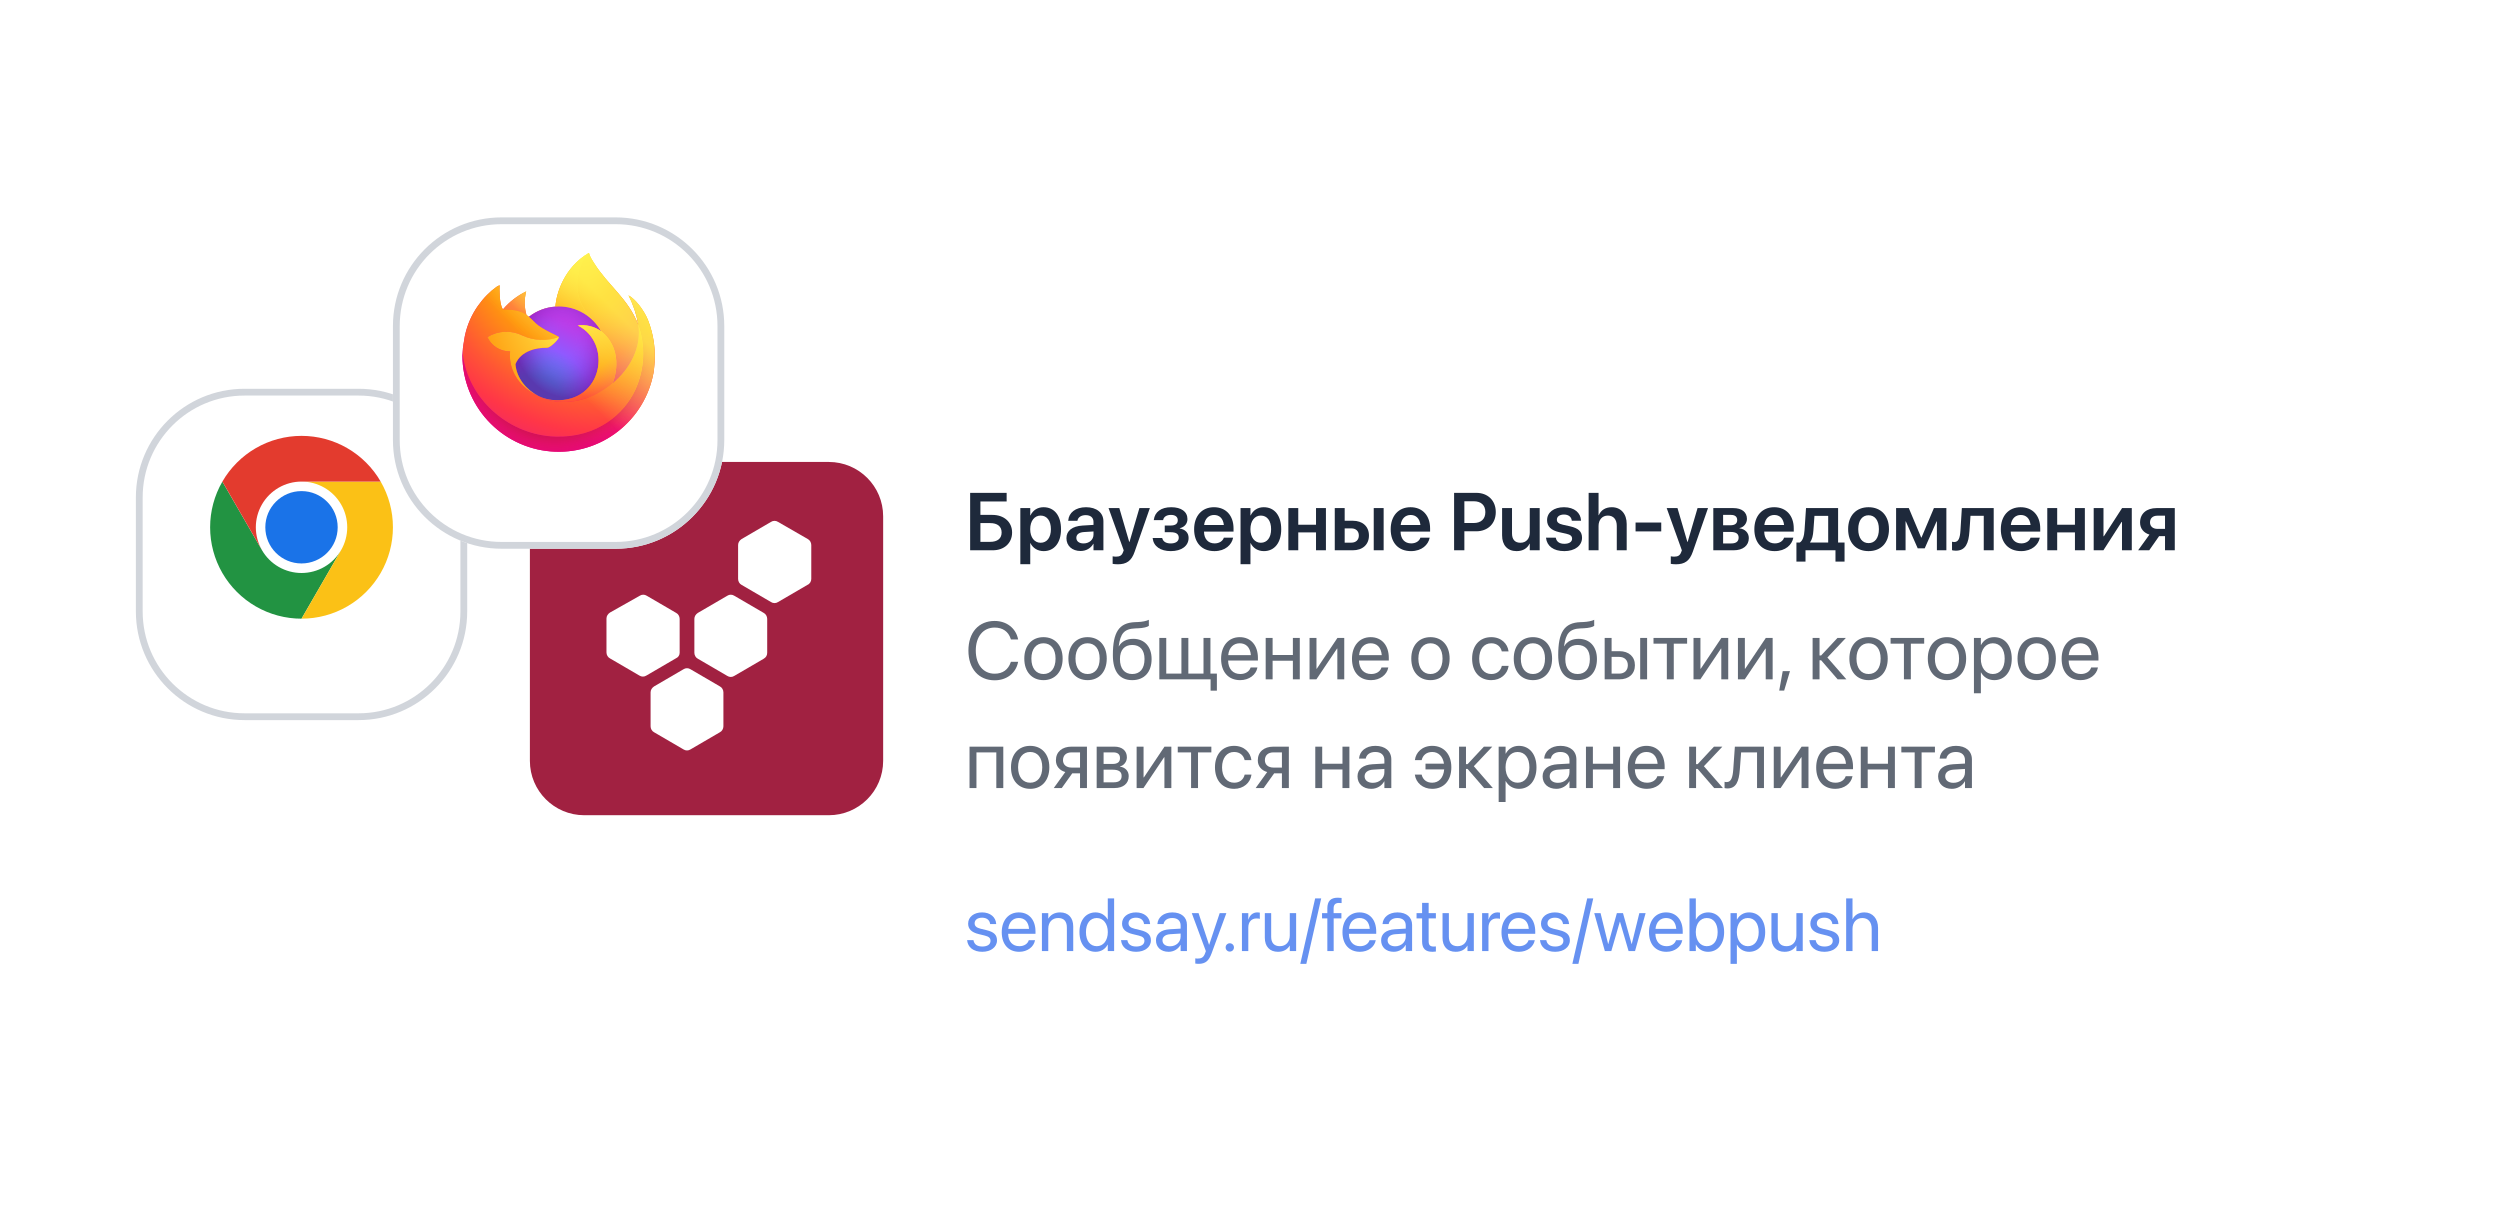 <svg width="368" height="178" viewBox="0 0 368 178" fill="none" xmlns="http://www.w3.org/2000/svg">
<g clip-path="url(#clip0_1534_112556)">
<path d="M0 0H368V158C368 169.046 359.046 178 348 178H20C8.954 178 0 169.046 0 158V0Z" fill="white"/>
<g filter="url(#filter0_d_1534_112556)">
<rect x="60" y="50" width="280" height="112" rx="20" fill="white"/>
</g>
<path d="M78 76C78 71.582 81.582 68 86 68H122C126.418 68 130 71.582 130 76V112C130 116.418 126.418 120 122 120H86C81.582 120 78 116.418 78 112V76Z" fill="#A12141"/>
<path d="M106.486 106.912V101.915C106.486 101.554 106.279 101.193 105.97 101.039L101.641 98.514C101.332 98.308 100.919 98.308 100.61 98.514L96.281 101.039C95.972 101.245 95.766 101.554 95.766 101.915V106.912C95.766 107.273 95.972 107.634 96.281 107.788L100.61 110.313C100.919 110.519 101.332 110.519 101.641 110.313L105.97 107.788C106.279 107.634 106.486 107.273 106.486 106.912Z" fill="white"/>
<path d="M100.045 96.092V91.094C100.045 90.734 99.839 90.373 99.529 90.218L95.2 87.694C94.891 87.487 94.479 87.487 94.17 87.694L89.789 90.167C89.48 90.373 89.273 90.682 89.273 91.043V96.041C89.273 96.401 89.48 96.762 89.789 96.916L94.118 99.441C94.427 99.647 94.84 99.647 95.149 99.441L99.478 96.916C99.839 96.762 100.045 96.453 100.045 96.092Z" fill="white"/>
<path d="M112.931 96.092V91.094C112.931 90.734 112.725 90.373 112.416 90.218L108.086 87.694C107.777 87.487 107.365 87.487 107.056 87.694L102.726 90.218C102.417 90.424 102.211 90.734 102.211 91.094V96.092C102.211 96.453 102.417 96.814 102.726 96.968L107.056 99.493C107.365 99.699 107.777 99.699 108.086 99.493L112.416 96.968C112.776 96.762 112.931 96.453 112.931 96.092Z" fill="white"/>
<path d="M119.42 85.221V80.223C119.42 79.862 119.214 79.502 118.905 79.347L114.524 76.823C114.215 76.616 113.802 76.616 113.493 76.823L109.164 79.347C108.855 79.553 108.648 79.862 108.648 80.223V85.221C108.648 85.582 108.855 85.942 109.164 86.097L113.493 88.622C113.802 88.828 114.215 88.828 114.524 88.622L118.853 86.097C119.214 85.942 119.42 85.582 119.42 85.221Z" fill="white"/>
<path d="M142.805 81.002H146.133C147.814 81.002 148.98 79.947 148.98 78.389V78.377C148.98 76.842 147.791 75.793 146.086 75.793H144.316V73.818H148.178V72.547H142.805V81.002ZM144.316 79.76V77H145.746C146.818 77 147.439 77.486 147.439 78.377V78.389C147.439 79.273 146.818 79.76 145.752 79.76H144.316Z" fill="#1E293B"/>
<path d="M150.193 83.053H151.652V79.953H151.682C152.039 80.68 152.748 81.125 153.633 81.125C155.186 81.125 156.182 79.894 156.182 77.902V77.897C156.182 75.893 155.191 74.662 153.609 74.662C152.725 74.662 152.039 75.119 151.688 75.863H151.652V74.791H150.193V83.053ZM153.176 79.894C152.279 79.894 151.646 79.115 151.646 77.902V77.897C151.646 76.678 152.273 75.893 153.176 75.893C154.107 75.893 154.693 76.654 154.693 77.897V77.902C154.693 79.127 154.113 79.894 153.176 79.894Z" fill="#1E293B"/>
<path d="M159.064 81.107C159.879 81.107 160.57 80.697 160.934 80.047H160.963V81.002H162.422V76.731C162.422 75.482 161.426 74.662 159.867 74.662C158.291 74.662 157.342 75.488 157.248 76.59L157.242 76.66H158.596L158.607 76.607C158.701 76.15 159.129 75.828 159.82 75.828C160.553 75.828 160.963 76.209 160.963 76.836V77.264L159.34 77.363C157.84 77.457 156.979 78.119 156.979 79.221V79.232C156.979 80.34 157.816 81.107 159.064 81.107ZM158.438 79.174V79.168C158.438 78.676 158.83 78.365 159.545 78.318L160.963 78.231V78.699C160.963 79.438 160.336 79.994 159.498 79.994C158.854 79.994 158.438 79.684 158.438 79.174Z" fill="#1E293B"/>
<path d="M164.531 83.064C165.82 83.064 166.553 82.578 167.021 81.213L169.26 74.791H167.719L166.266 79.76H166.219L164.766 74.791H163.178L165.41 81.008L165.316 81.26C165.129 81.781 164.824 81.939 164.262 81.939C164.057 81.939 163.887 81.91 163.781 81.887V83C163.951 83.029 164.244 83.064 164.531 83.064Z" fill="#1E293B"/>
<path d="M172.342 81.125C173.924 81.125 174.961 80.357 174.961 79.191V79.18C174.961 78.447 174.51 77.955 173.672 77.791V77.744C174.363 77.592 174.791 77.076 174.791 76.414V76.402C174.791 75.324 173.889 74.662 172.4 74.662C170.924 74.662 169.992 75.342 169.84 76.525L169.834 76.566H171.211L171.217 76.525C171.311 76.062 171.732 75.793 172.371 75.793C172.998 75.793 173.367 76.08 173.367 76.572V76.584C173.367 77.094 173.016 77.357 172.312 77.357H171.451V78.342H172.324C173.121 78.342 173.514 78.606 173.514 79.15V79.162C173.514 79.678 173.062 79.994 172.336 79.994C171.662 79.994 171.229 79.742 171.094 79.256L171.076 79.197H169.67L169.676 79.244C169.805 80.416 170.812 81.125 172.342 81.125Z" fill="#1E293B"/>
<path d="M178.764 81.125C180.387 81.125 181.301 80.164 181.5 79.209L181.512 79.144H180.146L180.135 79.186C179.994 79.602 179.525 79.988 178.793 79.988C177.844 79.988 177.246 79.344 177.229 78.254H181.576V77.785C181.576 75.91 180.475 74.662 178.693 74.662C176.918 74.662 175.775 75.951 175.775 77.908V77.914C175.775 79.889 176.9 81.125 178.764 81.125ZM178.711 75.805C179.484 75.805 180.047 76.297 180.152 77.281H177.246C177.357 76.326 177.943 75.805 178.711 75.805Z" fill="#1E293B"/>
<path d="M182.607 83.053H184.066V79.953H184.096C184.453 80.68 185.162 81.125 186.047 81.125C187.6 81.125 188.596 79.894 188.596 77.902V77.897C188.596 75.893 187.605 74.662 186.023 74.662C185.139 74.662 184.453 75.119 184.102 75.863H184.066V74.791H182.607V83.053ZM185.59 79.894C184.693 79.894 184.061 79.115 184.061 77.902V77.897C184.061 76.678 184.688 75.893 185.59 75.893C186.521 75.893 187.107 76.654 187.107 77.897V77.902C187.107 79.127 186.527 79.894 185.59 79.894Z" fill="#1E293B"/>
<path d="M193.717 81.002H195.176V74.791H193.717V77.24H191.104V74.791H189.645V81.002H191.104V78.371H193.717V81.002Z" fill="#1E293B"/>
<path d="M196.477 81.002H199.131C200.578 81.002 201.51 80.158 201.51 78.834V78.822C201.51 77.498 200.578 76.654 199.131 76.654H197.936V74.791H196.477V81.002ZM202.213 81.002H203.672V74.791H202.213V81.002ZM198.926 77.779C199.594 77.779 200.021 78.189 200.021 78.822V78.834C200.021 79.461 199.6 79.877 198.926 79.877H197.936V77.779H198.926Z" fill="#1E293B"/>
<path d="M207.697 81.125C209.32 81.125 210.234 80.164 210.434 79.209L210.445 79.144H209.08L209.068 79.186C208.928 79.602 208.459 79.988 207.727 79.988C206.777 79.988 206.18 79.344 206.162 78.254H210.51V77.785C210.51 75.91 209.408 74.662 207.627 74.662C205.852 74.662 204.709 75.951 204.709 77.908V77.914C204.709 79.889 205.834 81.125 207.697 81.125ZM207.645 75.805C208.418 75.805 208.98 76.297 209.086 77.281H206.18C206.291 76.326 206.877 75.805 207.645 75.805Z" fill="#1E293B"/>
<path d="M214.043 81.002H215.555V78.207H217.301C219.012 78.207 220.178 77.07 220.178 75.383V75.371C220.178 73.678 219.012 72.547 217.301 72.547H214.043V81.002ZM216.926 73.783C218.01 73.783 218.643 74.363 218.643 75.377V75.389C218.643 76.402 218.01 76.988 216.926 76.988H215.555V73.783H216.926Z" fill="#1E293B"/>
<path d="M223.254 81.125C224.191 81.125 224.83 80.691 225.152 80.029H225.182V81.002H226.641V74.791H225.182V78.389C225.182 79.291 224.648 79.894 223.811 79.894C222.979 79.894 222.568 79.397 222.568 78.518V74.791H221.109V78.805C221.109 80.246 221.889 81.125 223.254 81.125Z" fill="#1E293B"/>
<path d="M230.268 81.125C231.791 81.125 232.875 80.34 232.875 79.168V79.162C232.875 78.26 232.377 77.756 231.094 77.469L230.057 77.24C229.412 77.094 229.172 76.859 229.172 76.502V76.496C229.172 76.039 229.576 75.74 230.221 75.74C230.9 75.74 231.299 76.103 231.363 76.602L231.369 76.648H232.729L232.723 76.584C232.67 75.512 231.768 74.662 230.221 74.662C228.721 74.662 227.73 75.43 227.73 76.566V76.572C227.73 77.492 228.328 78.072 229.518 78.336L230.549 78.564C231.193 78.711 231.41 78.922 231.41 79.297V79.303C231.41 79.76 230.982 80.047 230.273 80.047C229.535 80.047 229.131 79.731 229.02 79.197L229.008 79.144H227.572L227.578 79.197C227.707 80.352 228.639 81.125 230.268 81.125Z" fill="#1E293B"/>
<path d="M233.848 81.002H235.307V77.422C235.307 76.519 235.846 75.893 236.672 75.893C237.51 75.893 237.99 76.467 237.99 77.422V81.002H239.449V77.135C239.449 75.635 238.594 74.662 237.258 74.662C236.326 74.662 235.664 75.09 235.342 75.834H235.307V72.547H233.848V81.002Z" fill="#1E293B"/>
<path d="M240.756 78.219H244.535V76.918H240.756V78.219Z" fill="#1E293B"/>
<path d="M246.691 83.064C247.98 83.064 248.713 82.578 249.182 81.213L251.42 74.791H249.879L248.426 79.76H248.379L246.926 74.791H245.338L247.57 81.008L247.477 81.26C247.289 81.781 246.984 81.939 246.422 81.939C246.217 81.939 246.047 81.91 245.941 81.887V83C246.111 83.029 246.404 83.064 246.691 83.064Z" fill="#1E293B"/>
<path d="M252.199 81.002H255.193C256.57 81.002 257.426 80.305 257.426 79.215V79.203C257.426 78.436 256.875 77.873 256.061 77.773V77.727C256.676 77.621 257.15 77.035 257.15 76.385V76.373C257.15 75.389 256.4 74.791 255.146 74.791H252.199V81.002ZM253.641 77.322V75.793H254.801C255.387 75.793 255.715 76.057 255.715 76.549V76.561C255.715 77.07 255.369 77.322 254.689 77.322H253.641ZM253.641 79.994V78.301H254.736C255.521 78.301 255.926 78.564 255.926 79.127V79.139C255.926 79.707 255.545 79.994 254.854 79.994H253.641Z" fill="#1E293B"/>
<path d="M261.229 81.125C262.852 81.125 263.766 80.164 263.965 79.209L263.977 79.144H262.611L262.6 79.186C262.459 79.602 261.99 79.988 261.258 79.988C260.309 79.988 259.711 79.344 259.693 78.254H264.041V77.785C264.041 75.91 262.939 74.662 261.158 74.662C259.383 74.662 258.24 75.951 258.24 77.908V77.914C258.24 79.889 259.365 81.125 261.229 81.125ZM261.176 75.805C261.949 75.805 262.512 76.297 262.617 77.281H259.711C259.822 76.326 260.408 75.805 261.176 75.805Z" fill="#1E293B"/>
<path d="M265.77 82.672V81.002H270.182V82.672H271.518V79.859H270.568V74.791H265.846L265.629 78.031C265.57 78.869 265.383 79.59 264.926 79.859H264.434V82.672H265.77ZM269.109 79.859H266.443V79.83C266.742 79.414 266.883 78.816 266.93 78.107L267.088 75.934H269.109V79.859Z" fill="#1E293B"/>
<path d="M275.051 81.125C276.873 81.125 278.057 79.912 278.057 77.897V77.885C278.057 75.881 276.855 74.662 275.051 74.662C273.24 74.662 272.045 75.893 272.045 77.885V77.897C272.045 79.906 273.223 81.125 275.051 81.125ZM275.057 79.947C274.131 79.947 273.533 79.203 273.533 77.897V77.885C273.533 76.596 274.137 75.846 275.051 75.846C275.971 75.846 276.574 76.59 276.574 77.885V77.897C276.574 79.197 275.982 79.947 275.057 79.947Z" fill="#1E293B"/>
<path d="M280.5 81.002V76.754H280.541L282.287 80.715H283.318L285.064 76.754H285.111V81.002H286.506V74.791H284.672L282.844 79.127H282.797L280.975 74.791H279.105V81.002H280.5Z" fill="#1E293B"/>
<path d="M289.904 78.178L290.057 75.922H292.008V81.002H293.473V74.791H288.785L288.58 78.072C288.51 79.197 288.299 79.783 287.672 79.783C287.514 79.783 287.396 79.76 287.338 79.742V80.99C287.432 81.019 287.625 81.061 287.895 81.061C289.354 81.061 289.787 79.941 289.904 78.178Z" fill="#1E293B"/>
<path d="M297.51 81.125C299.133 81.125 300.047 80.164 300.246 79.209L300.258 79.144H298.893L298.881 79.186C298.74 79.602 298.271 79.988 297.539 79.988C296.59 79.988 295.992 79.344 295.975 78.254H300.322V77.785C300.322 75.91 299.221 74.662 297.439 74.662C295.664 74.662 294.521 75.951 294.521 77.908V77.914C294.521 79.889 295.646 81.125 297.51 81.125ZM297.457 75.805C298.23 75.805 298.793 76.297 298.898 77.281H295.992C296.104 76.326 296.689 75.805 297.457 75.805Z" fill="#1E293B"/>
<path d="M305.432 81.002H306.891V74.791H305.432V77.24H302.818V74.791H301.359V81.002H302.818V78.371H305.432V81.002Z" fill="#1E293B"/>
<path d="M308.191 81.002H309.621L312.299 76.83H312.357V81.002H313.799V74.791H312.369L309.691 78.934H309.633V74.791H308.191V81.002Z" fill="#1E293B"/>
<path d="M318.691 81.002H320.127V74.791H317.449C315.973 74.791 315.018 75.606 315.018 76.906V76.918C315.018 77.791 315.539 78.43 316.4 78.693L314.73 81.002H316.365L317.818 78.922H318.691V81.002ZM317.561 77.85C316.893 77.85 316.482 77.457 316.482 76.912V76.9C316.482 76.285 316.893 75.91 317.561 75.91H318.691V77.85H317.561Z" fill="#1E293B"/>
<g opacity="0.7">
<path d="M146.412 100.141C148.182 100.141 149.535 99.092 149.857 97.475L149.869 97.416H148.803L148.785 97.469C148.416 98.582 147.596 99.168 146.412 99.168C144.73 99.168 143.635 97.826 143.635 95.769V95.764C143.635 93.707 144.725 92.377 146.412 92.377C147.602 92.377 148.434 92.975 148.762 94L148.803 94.129H149.869L149.857 94.07C149.535 92.471 148.17 91.404 146.412 91.404C144.057 91.404 142.551 93.103 142.551 95.764V95.769C142.551 98.43 144.062 100.141 146.412 100.141Z" fill="#1E293B"/>
<path d="M153.602 100.117C155.283 100.117 156.42 98.898 156.42 96.953V96.941C156.42 94.996 155.277 93.789 153.596 93.789C151.914 93.789 150.777 95.002 150.777 96.941V96.953C150.777 98.893 151.908 100.117 153.602 100.117ZM153.607 99.215C152.529 99.215 151.82 98.389 151.82 96.953V96.941C151.82 95.518 152.535 94.691 153.596 94.691C154.674 94.691 155.377 95.512 155.377 96.941V96.953C155.377 98.383 154.68 99.215 153.607 99.215Z" fill="#1E293B"/>
<path d="M160.094 100.117C161.775 100.117 162.912 98.898 162.912 96.953V96.941C162.912 94.996 161.77 93.789 160.088 93.789C158.406 93.789 157.27 95.002 157.27 96.941V96.953C157.27 98.893 158.4 100.117 160.094 100.117ZM160.1 99.215C159.021 99.215 158.312 98.389 158.312 96.953V96.941C158.312 95.518 159.027 94.691 160.088 94.691C161.166 94.691 161.869 95.512 161.869 96.941V96.953C161.869 98.383 161.172 99.215 160.1 99.215Z" fill="#1E293B"/>
<path d="M166.668 100.117C168.432 100.117 169.516 98.934 169.516 97.018V97.006C169.516 95.195 168.467 94.035 166.82 94.035C165.871 94.035 165.104 94.41 164.699 95.131H164.676L164.688 95.049C164.939 93.285 165.449 92.564 167.119 92.5L167.57 92.482C168.273 92.453 168.918 92.301 169.111 92.125V91.234C168.766 91.416 168.109 91.539 167.523 91.562L167.072 91.58C164.705 91.674 163.814 93.068 163.814 96.426V96.438C163.814 98.857 164.799 100.117 166.668 100.117ZM166.668 99.215C165.52 99.215 164.857 98.418 164.857 97.018V97.006C164.857 95.682 165.52 94.938 166.668 94.938C167.811 94.938 168.473 95.682 168.473 97.006V97.018C168.473 98.418 167.811 99.215 166.668 99.215Z" fill="#1E293B"/>
<path d="M170.652 100H178.199V101.67H179.125V99.156H178.176V93.906H177.156V99.156H174.924V93.906H173.904V99.156H171.672V93.906H170.652V100Z" fill="#1E293B"/>
<path d="M182.553 100.117C183.883 100.117 184.879 99.32 185.078 98.312L185.09 98.254H184.088L184.07 98.307C183.895 98.828 183.35 99.215 182.576 99.215C181.492 99.215 180.801 98.482 180.777 97.228H185.166V96.853C185.166 95.025 184.152 93.789 182.488 93.789C180.824 93.789 179.746 95.084 179.746 96.971V96.977C179.746 98.893 180.801 100.117 182.553 100.117ZM182.482 94.691C183.373 94.691 184.029 95.248 184.129 96.432H180.795C180.906 95.295 181.598 94.691 182.482 94.691Z" fill="#1E293B"/>
<path d="M190.311 100H191.33V93.906H190.311V96.42H187.328V93.906H186.309V100H187.328V97.264H190.311V100Z" fill="#1E293B"/>
<path d="M192.766 100H193.773L196.809 95.471H196.855V100H197.875V93.906H196.867L193.832 98.436H193.785V93.906H192.766V100Z" fill="#1E293B"/>
<path d="M201.818 100.117C203.148 100.117 204.145 99.32 204.344 98.312L204.355 98.254H203.354L203.336 98.307C203.16 98.828 202.615 99.215 201.842 99.215C200.758 99.215 200.066 98.482 200.043 97.228H204.432V96.853C204.432 95.025 203.418 93.789 201.754 93.789C200.09 93.789 199.012 95.084 199.012 96.971V96.977C199.012 98.893 200.066 100.117 201.818 100.117ZM201.748 94.691C202.639 94.691 203.295 95.248 203.395 96.432H200.061C200.172 95.295 200.863 94.691 201.748 94.691Z" fill="#1E293B"/>
<path d="M210.566 100.117C212.248 100.117 213.385 98.898 213.385 96.953V96.941C213.385 94.996 212.242 93.789 210.561 93.789C208.879 93.789 207.742 95.002 207.742 96.941V96.953C207.742 98.893 208.873 100.117 210.566 100.117ZM210.572 99.215C209.494 99.215 208.785 98.389 208.785 96.953V96.941C208.785 95.518 209.5 94.691 210.561 94.691C211.639 94.691 212.342 95.512 212.342 96.941V96.953C212.342 98.383 211.645 99.215 210.572 99.215Z" fill="#1E293B"/>
<path d="M219.52 100.117C220.896 100.117 221.898 99.221 222.062 98.061L222.068 98.019H221.066L221.055 98.066C220.885 98.746 220.352 99.215 219.52 99.215C218.465 99.215 217.738 98.377 217.738 96.959V96.953C217.738 95.57 218.447 94.691 219.508 94.691C220.404 94.691 220.896 95.231 221.049 95.84L221.061 95.887H222.057L222.051 95.84C221.922 94.797 221.025 93.789 219.508 93.789C217.814 93.789 216.695 95.019 216.695 96.941V96.947C216.695 98.887 217.791 100.117 219.52 100.117Z" fill="#1E293B"/>
<path d="M225.648 100.117C227.33 100.117 228.467 98.898 228.467 96.953V96.941C228.467 94.996 227.324 93.789 225.643 93.789C223.961 93.789 222.824 95.002 222.824 96.941V96.953C222.824 98.893 223.955 100.117 225.648 100.117ZM225.654 99.215C224.576 99.215 223.867 98.389 223.867 96.953V96.941C223.867 95.518 224.582 94.691 225.643 94.691C226.721 94.691 227.424 95.512 227.424 96.941V96.953C227.424 98.383 226.727 99.215 225.654 99.215Z" fill="#1E293B"/>
<path d="M232.223 100.117C233.986 100.117 235.07 98.934 235.07 97.018V97.006C235.07 95.195 234.021 94.035 232.375 94.035C231.426 94.035 230.658 94.41 230.254 95.131H230.23L230.242 95.049C230.494 93.285 231.004 92.564 232.674 92.5L233.125 92.482C233.828 92.453 234.473 92.301 234.666 92.125V91.234C234.32 91.416 233.664 91.539 233.078 91.562L232.627 91.58C230.26 91.674 229.369 93.068 229.369 96.426V96.438C229.369 98.857 230.354 100.117 232.223 100.117ZM232.223 99.215C231.074 99.215 230.412 98.418 230.412 97.018V97.006C230.412 95.682 231.074 94.938 232.223 94.938C233.365 94.938 234.027 95.682 234.027 97.006V97.018C234.027 98.418 233.365 99.215 232.223 99.215Z" fill="#1E293B"/>
<path d="M236.207 100H238.369C239.764 100 240.66 99.197 240.66 97.932V97.92C240.66 96.654 239.764 95.852 238.369 95.852H237.227V93.906H236.207V100ZM241.434 100H242.453V93.906H241.434V100ZM238.352 96.695C239.125 96.695 239.617 97.176 239.617 97.92V97.932C239.617 98.67 239.131 99.156 238.352 99.156H237.227V96.695H238.352Z" fill="#1E293B"/>
<path d="M248.342 93.906H243.396V94.75H245.359V100H246.379V94.75H248.342V93.906Z" fill="#1E293B"/>
<path d="M249.285 100H250.293L253.328 95.471H253.375V100H254.395V93.906H253.387L250.352 98.436H250.305V93.906H249.285V100Z" fill="#1E293B"/>
<path d="M255.824 100H256.832L259.867 95.471H259.914V100H260.934V93.906H259.926L256.891 98.436H256.844V93.906H255.824V100Z" fill="#1E293B"/>
<path d="M261.9 101.658H262.627L263.482 98.793H262.416L261.9 101.658Z" fill="#1E293B"/>
<path d="M268.07 97.188L270.502 100H271.791L268.99 96.789L271.709 93.906H270.473L268.07 96.484H267.836V93.906H266.816V100H267.836V97.188H268.07Z" fill="#1E293B"/>
<path d="M275.055 100.117C276.736 100.117 277.873 98.898 277.873 96.953V96.941C277.873 94.996 276.73 93.789 275.049 93.789C273.367 93.789 272.23 95.002 272.23 96.941V96.953C272.23 98.893 273.361 100.117 275.055 100.117ZM275.061 99.215C273.982 99.215 273.273 98.389 273.273 96.953V96.941C273.273 95.518 273.988 94.691 275.049 94.691C276.127 94.691 276.83 95.512 276.83 96.941V96.953C276.83 98.383 276.133 99.215 275.061 99.215Z" fill="#1E293B"/>
<path d="M283.24 93.906H278.295V94.75H280.258V100H281.277V94.75H283.24V93.906Z" fill="#1E293B"/>
<path d="M286.598 100.117C288.279 100.117 289.416 98.898 289.416 96.953V96.941C289.416 94.996 288.273 93.789 286.592 93.789C284.91 93.789 283.773 95.002 283.773 96.941V96.953C283.773 98.893 284.904 100.117 286.598 100.117ZM286.604 99.215C285.525 99.215 284.816 98.389 284.816 96.953V96.941C284.816 95.518 285.531 94.691 286.592 94.691C287.67 94.691 288.373 95.512 288.373 96.941V96.953C288.373 98.383 287.676 99.215 286.604 99.215Z" fill="#1E293B"/>
<path d="M290.564 102.051H291.584V98.981H291.607C291.988 99.684 292.697 100.117 293.559 100.117C295.088 100.117 296.131 98.881 296.131 96.959V96.953C296.131 95.031 295.1 93.789 293.541 93.789C292.668 93.789 291.988 94.228 291.607 94.938H291.584V93.906H290.564V102.051ZM293.342 99.215C292.316 99.215 291.578 98.318 291.578 96.959V96.953C291.578 95.588 292.311 94.691 293.342 94.691C294.42 94.691 295.088 95.553 295.088 96.953V96.959C295.088 98.348 294.42 99.215 293.342 99.215Z" fill="#1E293B"/>
<path d="M299.805 100.117C301.486 100.117 302.623 98.898 302.623 96.953V96.941C302.623 94.996 301.48 93.789 299.799 93.789C298.117 93.789 296.98 95.002 296.98 96.941V96.953C296.98 98.893 298.111 100.117 299.805 100.117ZM299.811 99.215C298.732 99.215 298.023 98.389 298.023 96.953V96.941C298.023 95.518 298.738 94.691 299.799 94.691C300.877 94.691 301.58 95.512 301.58 96.941V96.953C301.58 98.383 300.883 99.215 299.811 99.215Z" fill="#1E293B"/>
<path d="M306.279 100.117C307.609 100.117 308.605 99.32 308.805 98.312L308.816 98.254H307.814L307.797 98.307C307.621 98.828 307.076 99.215 306.303 99.215C305.219 99.215 304.527 98.482 304.504 97.228H308.893V96.853C308.893 95.025 307.879 93.789 306.215 93.789C304.551 93.789 303.473 95.084 303.473 96.971V96.977C303.473 98.893 304.527 100.117 306.279 100.117ZM306.209 94.691C307.1 94.691 307.756 95.248 307.855 96.432H304.521C304.633 95.295 305.324 94.691 306.209 94.691Z" fill="#1E293B"/>
<path d="M142.715 116H143.734V110.75H146.658V116H147.684V109.906H142.715V116Z" fill="#1E293B"/>
<path d="M151.645 116.117C153.326 116.117 154.463 114.898 154.463 112.953V112.941C154.463 110.996 153.32 109.789 151.639 109.789C149.957 109.789 148.82 111.002 148.82 112.941V112.953C148.82 114.893 149.951 116.117 151.645 116.117ZM151.65 115.215C150.572 115.215 149.863 114.389 149.863 112.953V112.941C149.863 111.518 150.578 110.691 151.639 110.691C152.717 110.691 153.42 111.512 153.42 112.941V112.953C153.42 114.383 152.723 115.215 151.65 115.215Z" fill="#1E293B"/>
<path d="M158.98 116H160V109.906H157.732C156.332 109.906 155.43 110.674 155.43 111.922V111.934C155.43 112.766 155.951 113.398 156.812 113.645L155.113 116H156.291L157.838 113.832H158.98V116ZM157.738 112.988C156.953 112.988 156.473 112.543 156.473 111.916V111.904C156.473 111.178 156.947 110.75 157.738 110.75H158.98V112.988H157.738Z" fill="#1E293B"/>
<path d="M161.43 116H164.055C165.35 116 166.146 115.326 166.146 114.254V114.242C166.146 113.498 165.643 112.959 164.875 112.854V112.807C165.438 112.689 165.877 112.115 165.877 111.488V111.477C165.877 110.51 165.18 109.906 164.037 109.906H161.43V116ZM162.449 112.455V110.75H163.885C164.523 110.75 164.863 111.037 164.863 111.582V111.594C164.863 112.18 164.5 112.455 163.732 112.455H162.449ZM162.449 115.156V113.299H163.785C164.676 113.299 165.104 113.592 165.104 114.219V114.23C165.104 114.84 164.705 115.156 163.967 115.156H162.449Z" fill="#1E293B"/>
<path d="M167.312 116H168.32L171.355 111.471H171.402V116H172.422V109.906H171.414L168.379 114.436H168.332V109.906H167.312V116Z" fill="#1E293B"/>
<path d="M178.311 109.906H173.365V110.75H175.328V116H176.348V110.75H178.311V109.906Z" fill="#1E293B"/>
<path d="M181.668 116.117C183.045 116.117 184.047 115.221 184.211 114.061L184.217 114.02H183.215L183.203 114.066C183.033 114.746 182.5 115.215 181.668 115.215C180.613 115.215 179.887 114.377 179.887 112.959V112.953C179.887 111.57 180.596 110.691 181.656 110.691C182.553 110.691 183.045 111.23 183.197 111.84L183.209 111.887H184.205L184.199 111.84C184.07 110.797 183.174 109.789 181.656 109.789C179.963 109.789 178.844 111.02 178.844 112.941V112.947C178.844 114.887 179.939 116.117 181.668 116.117Z" fill="#1E293B"/>
<path d="M188.699 116H189.719V109.906H187.451C186.051 109.906 185.148 110.674 185.148 111.922V111.934C185.148 112.766 185.67 113.398 186.531 113.645L184.832 116H186.01L187.557 113.832H188.699V116ZM187.457 112.988C186.672 112.988 186.191 112.543 186.191 111.916V111.904C186.191 111.178 186.666 110.75 187.457 110.75H188.699V112.988H187.457Z" fill="#1E293B"/>
<path d="M197.611 116H198.631V109.906H197.611V112.42H194.629V109.906H193.609V116H194.629V113.264H197.611V116Z" fill="#1E293B"/>
<path d="M201.854 116.117C202.668 116.117 203.4 115.678 203.758 115.01H203.781V116H204.801V111.787C204.801 110.568 203.898 109.789 202.457 109.789C201.021 109.789 200.148 110.598 200.061 111.6L200.055 111.664H201.039L201.051 111.611C201.168 111.066 201.66 110.691 202.445 110.691C203.295 110.691 203.781 111.143 203.781 111.887V112.396L202.035 112.496C200.635 112.578 199.826 113.229 199.826 114.266V114.277C199.826 115.385 200.641 116.117 201.854 116.117ZM200.869 114.277V114.266C200.869 113.697 201.338 113.334 202.152 113.287L203.781 113.188V113.686C203.781 114.57 203.043 115.232 202.082 115.232C201.35 115.232 200.869 114.863 200.869 114.277Z" fill="#1E293B"/>
<path d="M210.818 116.117C212.541 116.117 213.637 114.887 213.637 112.947V112.941C213.637 111.02 212.518 109.789 210.83 109.789C209.307 109.789 208.41 110.797 208.281 111.84L208.275 111.887H209.271L209.283 111.84C209.436 111.23 209.928 110.691 210.824 110.691C211.738 110.691 212.395 111.348 212.553 112.414H209.834V113.258H212.582C212.488 114.494 211.791 115.215 210.812 115.215C209.98 115.215 209.447 114.746 209.277 114.066L209.266 114.02H208.264L208.27 114.061C208.434 115.221 209.436 116.117 210.818 116.117Z" fill="#1E293B"/>
<path d="M216.027 113.188L218.459 116H219.748L216.947 112.789L219.666 109.906H218.43L216.027 112.484H215.793V109.906H214.773V116H215.793V113.188H216.027Z" fill="#1E293B"/>
<path d="M220.604 118.051H221.623V114.98H221.646C222.027 115.684 222.736 116.117 223.598 116.117C225.127 116.117 226.17 114.881 226.17 112.959V112.953C226.17 111.031 225.139 109.789 223.58 109.789C222.707 109.789 222.027 110.229 221.646 110.938H221.623V109.906H220.604V118.051ZM223.381 115.215C222.355 115.215 221.617 114.318 221.617 112.959V112.953C221.617 111.588 222.35 110.691 223.381 110.691C224.459 110.691 225.127 111.553 225.127 112.953V112.959C225.127 114.348 224.459 115.215 223.381 115.215Z" fill="#1E293B"/>
<path d="M229.1 116.117C229.914 116.117 230.646 115.678 231.004 115.01H231.027V116H232.047V111.787C232.047 110.568 231.145 109.789 229.703 109.789C228.268 109.789 227.395 110.598 227.307 111.6L227.301 111.664H228.285L228.297 111.611C228.414 111.066 228.906 110.691 229.691 110.691C230.541 110.691 231.027 111.143 231.027 111.887V112.396L229.281 112.496C227.881 112.578 227.072 113.229 227.072 114.266V114.277C227.072 115.385 227.887 116.117 229.1 116.117ZM228.115 114.277V114.266C228.115 113.697 228.584 113.334 229.398 113.287L231.027 113.188V113.686C231.027 114.57 230.289 115.232 229.328 115.232C228.596 115.232 228.115 114.863 228.115 114.277Z" fill="#1E293B"/>
<path d="M237.455 116H238.475V109.906H237.455V112.42H234.473V109.906H233.453V116H234.473V113.264H237.455V116Z" fill="#1E293B"/>
<path d="M242.424 116.117C243.754 116.117 244.75 115.32 244.949 114.312L244.961 114.254H243.959L243.941 114.307C243.766 114.828 243.221 115.215 242.447 115.215C241.363 115.215 240.672 114.482 240.648 113.229H245.037V112.854C245.037 111.025 244.023 109.789 242.359 109.789C240.695 109.789 239.617 111.084 239.617 112.971V112.977C239.617 114.893 240.672 116.117 242.424 116.117ZM242.354 110.691C243.244 110.691 243.9 111.248 244 112.432H240.666C240.777 111.295 241.469 110.691 242.354 110.691Z" fill="#1E293B"/>
<path d="M249.895 113.188L252.326 116H253.615L250.814 112.789L253.533 109.906H252.297L249.895 112.484H249.66V109.906H248.641V116H249.66V113.188H249.895Z" fill="#1E293B"/>
<path d="M256.1 113.316L256.293 110.75H258.637V116H259.656V109.906H255.373L255.133 113.293C255.051 114.412 254.828 115.121 254.178 115.121C254.02 115.121 253.908 115.098 253.855 115.08V116C253.938 116.029 254.09 116.059 254.283 116.059C255.578 116.059 255.971 114.998 256.1 113.316Z" fill="#1E293B"/>
<path d="M261.098 116H262.105L265.141 111.471H265.188V116H266.207V109.906H265.199L262.164 114.436H262.117V109.906H261.098V116Z" fill="#1E293B"/>
<path d="M270.15 116.117C271.48 116.117 272.477 115.32 272.676 114.312L272.688 114.254H271.686L271.668 114.307C271.492 114.828 270.947 115.215 270.174 115.215C269.09 115.215 268.398 114.482 268.375 113.229H272.764V112.854C272.764 111.025 271.75 109.789 270.086 109.789C268.422 109.789 267.344 111.084 267.344 112.971V112.977C267.344 114.893 268.398 116.117 270.15 116.117ZM270.08 110.691C270.971 110.691 271.627 111.248 271.727 112.432H268.393C268.504 111.295 269.195 110.691 270.08 110.691Z" fill="#1E293B"/>
<path d="M277.908 116H278.928V109.906H277.908V112.42H274.926V109.906H273.906V116H274.926V113.264H277.908V116Z" fill="#1E293B"/>
<path d="M284.822 109.906H279.877V110.75H281.84V116H282.859V110.75H284.822V109.906Z" fill="#1E293B"/>
<path d="M287.318 116.117C288.133 116.117 288.865 115.678 289.223 115.01H289.246V116H290.266V111.787C290.266 110.568 289.363 109.789 287.922 109.789C286.486 109.789 285.613 110.598 285.525 111.6L285.52 111.664H286.504L286.516 111.611C286.633 111.066 287.125 110.691 287.91 110.691C288.76 110.691 289.246 111.143 289.246 111.887V112.396L287.5 112.496C286.1 112.578 285.291 113.229 285.291 114.266V114.277C285.291 115.385 286.105 116.117 287.318 116.117ZM286.334 114.277V114.266C286.334 113.697 286.803 113.334 287.617 113.287L289.246 113.188V113.686C289.246 114.57 288.508 115.232 287.547 115.232C286.814 115.232 286.334 114.863 286.334 114.277Z" fill="#1E293B"/>
</g>
<g opacity="0.7">
<path d="M144.588 140.106C145.834 140.106 146.758 139.418 146.758 138.441V138.436C146.758 137.641 146.35 137.195 145.222 136.921L144.336 136.706C143.718 136.556 143.466 136.292 143.466 135.911V135.906C143.466 135.412 143.885 135.084 144.562 135.084C145.254 135.084 145.668 135.444 145.743 135.986L145.749 136.024H146.64L146.635 135.954C146.565 135.02 145.786 134.305 144.562 134.305C143.353 134.305 142.51 134.987 142.51 135.949V135.954C142.51 136.76 143.02 137.249 144.073 137.501L144.959 137.716C145.593 137.872 145.802 138.097 145.802 138.5V138.505C145.802 139.01 145.351 139.327 144.594 139.327C143.831 139.327 143.417 139 143.305 138.441L143.294 138.387H142.359L142.365 138.436C142.478 139.435 143.272 140.106 144.588 140.106Z" fill="#2563EB"/>
<path d="M150.029 140.106C151.249 140.106 152.162 139.375 152.344 138.452L152.355 138.398H151.437L151.42 138.446C151.259 138.924 150.76 139.279 150.051 139.279C149.057 139.279 148.423 138.607 148.402 137.458H152.425V137.114C152.425 135.438 151.496 134.305 149.97 134.305C148.445 134.305 147.457 135.492 147.457 137.222V137.227C147.457 138.983 148.423 140.106 150.029 140.106ZM149.965 135.132C150.781 135.132 151.383 135.643 151.474 136.728H148.418C148.52 135.686 149.154 135.132 149.965 135.132Z" fill="#2563EB"/>
<path d="M153.37 139.999H154.305V136.711C154.305 135.761 154.879 135.132 155.76 135.132C156.62 135.132 157.044 135.632 157.044 136.54V139.999H157.979V136.373C157.979 135.1 157.27 134.305 156.045 134.305C155.196 134.305 154.627 134.687 154.326 135.208H154.305V134.413H153.37V139.999Z" fill="#2563EB"/>
<path d="M161.271 140.106C162.071 140.106 162.694 139.703 163.043 139.053H163.065V139.999H164V132.248H163.065V135.347H163.043C162.694 134.703 162.044 134.305 161.255 134.305C159.853 134.305 158.897 135.438 158.897 137.2V137.206C158.897 138.967 159.842 140.106 161.271 140.106ZM161.454 139.279C160.465 139.279 159.853 138.489 159.853 137.206V137.2C159.853 135.927 160.465 135.132 161.454 135.132C162.394 135.132 163.07 135.954 163.07 137.2V137.206C163.07 138.457 162.399 139.279 161.454 139.279Z" fill="#2563EB"/>
<path d="M167.244 140.106C168.49 140.106 169.414 139.418 169.414 138.441V138.436C169.414 137.641 169.005 137.195 167.877 136.921L166.991 136.706C166.374 136.556 166.121 136.292 166.121 135.911V135.906C166.121 135.412 166.54 135.084 167.217 135.084C167.91 135.084 168.323 135.444 168.398 135.986L168.404 136.024H169.295L169.29 135.954C169.22 135.02 168.441 134.305 167.217 134.305C166.008 134.305 165.165 134.987 165.165 135.949V135.954C165.165 136.76 165.675 137.249 166.728 137.501L167.614 137.716C168.248 137.872 168.458 138.097 168.458 138.5V138.505C168.458 139.01 168.006 139.327 167.249 139.327C166.486 139.327 166.073 139 165.96 138.441L165.949 138.387H165.015L165.02 138.436C165.133 139.435 165.928 140.106 167.244 140.106Z" fill="#2563EB"/>
<path d="M172.019 140.106C172.765 140.106 173.437 139.703 173.764 139.091H173.786V139.999H174.72V136.137C174.72 135.02 173.893 134.305 172.572 134.305C171.256 134.305 170.456 135.046 170.375 135.965L170.37 136.024H171.272L171.283 135.976C171.39 135.476 171.841 135.132 172.561 135.132C173.34 135.132 173.786 135.546 173.786 136.228V136.695L172.185 136.787C170.901 136.862 170.16 137.458 170.16 138.409V138.419C170.16 139.435 170.907 140.106 172.019 140.106ZM171.116 138.419V138.409C171.116 137.888 171.546 137.555 172.292 137.512L173.786 137.42V137.877C173.786 138.688 173.109 139.295 172.228 139.295C171.557 139.295 171.116 138.957 171.116 138.419Z" fill="#2563EB"/>
<path d="M176.444 141.878C177.454 141.878 177.943 141.417 178.34 140.348L180.521 134.413H179.538L177.991 139.064H177.97L176.428 134.413H175.429L177.502 140.004L177.39 140.321C177.164 140.955 176.836 141.105 176.246 141.105C176.133 141.105 176.025 141.089 175.945 141.073V141.835C176.063 141.857 176.262 141.878 176.444 141.878Z" fill="#2563EB"/>
<path d="M181.026 140.074C181.37 140.074 181.638 139.805 181.638 139.461C181.638 139.118 181.37 138.849 181.026 138.849C180.682 138.849 180.414 139.118 180.414 139.461C180.414 139.805 180.682 140.074 181.026 140.074Z" fill="#2563EB"/>
<path d="M182.814 139.999H183.749V136.55C183.749 135.702 184.222 135.197 184.947 135.197C185.172 135.197 185.371 135.224 185.446 135.25V134.343C185.371 134.332 185.231 134.305 185.07 134.305C184.442 134.305 183.958 134.713 183.771 135.358H183.749V134.413H182.814V139.999Z" fill="#2563EB"/>
<path d="M188.116 140.106C188.964 140.106 189.534 139.725 189.834 139.204H189.856V139.999H190.791V134.413H189.856V137.7C189.856 138.65 189.281 139.279 188.4 139.279C187.541 139.279 187.117 138.779 187.117 137.872V134.413H186.182V138.038C186.182 139.311 186.891 140.106 188.116 140.106Z" fill="#2563EB"/>
<path d="M194.48 132.248H193.589L191.403 141.878H192.294L194.48 132.248Z" fill="#2563EB"/>
<path d="M195.383 139.999H196.317V135.186H197.456V134.413H196.307V133.73C196.307 133.177 196.564 132.914 197.08 132.914C197.225 132.914 197.37 132.919 197.483 132.936V132.178C197.343 132.157 197.123 132.141 196.914 132.141C195.882 132.141 195.383 132.651 195.383 133.725V134.413H194.604V135.186H195.383V139.999Z" fill="#2563EB"/>
<path d="M200.185 140.106C201.404 140.106 202.317 139.375 202.5 138.452L202.51 138.398H201.592L201.576 138.446C201.415 138.924 200.915 139.279 200.206 139.279C199.212 139.279 198.579 138.607 198.557 137.458H202.58V137.114C202.58 135.438 201.651 134.305 200.125 134.305C198.6 134.305 197.612 135.492 197.612 137.222V137.227C197.612 138.983 198.579 140.106 200.185 140.106ZM200.12 135.132C200.937 135.132 201.538 135.643 201.629 136.728H198.573C198.675 135.686 199.309 135.132 200.12 135.132Z" fill="#2563EB"/>
<path d="M205.158 140.106C205.905 140.106 206.576 139.703 206.904 139.091H206.925V139.999H207.86V136.137C207.86 135.02 207.033 134.305 205.711 134.305C204.396 134.305 203.595 135.046 203.515 135.965L203.509 136.024H204.412L204.422 135.976C204.53 135.476 204.981 135.132 205.701 135.132C206.479 135.132 206.925 135.546 206.925 136.228V136.695L205.325 136.787C204.041 136.862 203.3 137.458 203.3 138.409V138.419C203.3 139.435 204.046 140.106 205.158 140.106ZM204.256 138.419V138.409C204.256 137.888 204.686 137.555 205.432 137.512L206.925 137.42V137.877C206.925 138.688 206.249 139.295 205.368 139.295C204.696 139.295 204.256 138.957 204.256 138.419Z" fill="#2563EB"/>
<path d="M210.862 140.106C211.045 140.106 211.244 140.084 211.362 140.068V139.311C211.281 139.316 211.174 139.333 211.061 139.333C210.562 139.333 210.298 139.166 210.298 138.57V135.186H211.362V134.413H210.298V132.903H209.332V134.413H208.515V135.186H209.332V138.575C209.332 139.644 209.836 140.106 210.862 140.106Z" fill="#2563EB"/>
<path d="M214.273 140.106C215.122 140.106 215.691 139.725 215.992 139.204H216.013V139.999H216.948V134.413H216.013V137.7C216.013 138.65 215.438 139.279 214.558 139.279C213.698 139.279 213.274 138.779 213.274 137.872V134.413H212.339V138.038C212.339 139.311 213.048 140.106 214.273 140.106Z" fill="#2563EB"/>
<path d="M218.167 139.999H219.102V136.55C219.102 135.702 219.574 135.197 220.299 135.197C220.525 135.197 220.724 135.224 220.799 135.25V134.343C220.724 134.332 220.584 134.305 220.423 134.305C219.794 134.305 219.311 134.713 219.123 135.358H219.102V134.413H218.167V139.999Z" fill="#2563EB"/>
<path d="M223.592 140.106C224.811 140.106 225.724 139.375 225.907 138.452L225.917 138.398H224.999L224.983 138.446C224.822 138.924 224.322 139.279 223.613 139.279C222.62 139.279 221.986 138.607 221.964 137.458H225.987V137.114C225.987 135.438 225.058 134.305 223.533 134.305C222.007 134.305 221.019 135.492 221.019 137.222V137.227C221.019 138.983 221.986 140.106 223.592 140.106ZM223.527 135.132C224.344 135.132 224.945 135.643 225.037 136.728H221.98C222.083 135.686 222.716 135.132 223.527 135.132Z" fill="#2563EB"/>
<path d="M228.915 140.106C230.161 140.106 231.084 139.418 231.084 138.441V138.436C231.084 137.641 230.676 137.195 229.548 136.921L228.662 136.706C228.044 136.556 227.792 136.292 227.792 135.911V135.906C227.792 135.412 228.211 135.084 228.888 135.084C229.581 135.084 229.994 135.444 230.069 135.986L230.075 136.024H230.966L230.961 135.954C230.891 135.02 230.112 134.305 228.888 134.305C227.679 134.305 226.836 134.987 226.836 135.949V135.954C226.836 136.76 227.346 137.249 228.399 137.501L229.285 137.716C229.919 137.872 230.128 138.097 230.128 138.5V138.505C230.128 139.01 229.677 139.327 228.92 139.327C228.157 139.327 227.744 139 227.631 138.441L227.62 138.387H226.686L226.691 138.436C226.804 139.435 227.599 140.106 228.915 140.106Z" fill="#2563EB"/>
<path d="M234.527 132.248H233.636L231.45 141.878H232.341L234.527 132.248Z" fill="#2563EB"/>
<path d="M236.235 139.999H237.186L238.443 135.675H238.464L239.727 139.999H240.677L242.235 134.413H241.311L240.194 138.957H240.172L238.905 134.413H238.002L236.74 138.957H236.719L235.602 134.413H234.672L236.235 139.999Z" fill="#2563EB"/>
<path d="M245.302 140.106C246.521 140.106 247.434 139.375 247.617 138.452L247.627 138.398H246.709L246.693 138.446C246.532 138.924 246.032 139.279 245.323 139.279C244.33 139.279 243.696 138.607 243.674 137.458H247.697V137.114C247.697 135.438 246.768 134.305 245.243 134.305C243.717 134.305 242.729 135.492 242.729 137.222V137.227C242.729 138.983 243.696 140.106 245.302 140.106ZM245.237 135.132C246.054 135.132 246.655 135.643 246.747 136.728H243.69C243.792 135.686 244.426 135.132 245.237 135.132Z" fill="#2563EB"/>
<path d="M251.419 140.106C252.848 140.106 253.793 138.967 253.793 137.206V137.2C253.793 135.438 252.837 134.305 251.436 134.305C250.646 134.305 249.996 134.703 249.647 135.347H249.625V132.248H248.691V139.999H249.625V139.053H249.647C249.996 139.703 250.619 140.106 251.419 140.106ZM251.237 139.279C250.292 139.279 249.62 138.457 249.62 137.206V137.2C249.62 135.954 250.297 135.132 251.237 135.132C252.225 135.132 252.837 135.927 252.837 137.2V137.206C252.837 138.489 252.225 139.279 251.237 139.279Z" fill="#2563EB"/>
<path d="M254.733 141.878H255.668V139.064H255.689C256.039 139.708 256.688 140.106 257.478 140.106C258.88 140.106 259.836 138.973 259.836 137.211V137.206C259.836 135.444 258.891 134.305 257.462 134.305C256.662 134.305 256.039 134.708 255.689 135.358H255.668V134.413H254.733V141.878ZM257.279 139.279C256.339 139.279 255.663 138.457 255.663 137.211V137.206C255.663 135.954 256.334 135.132 257.279 135.132C258.268 135.132 258.88 135.922 258.88 137.206V137.211C258.88 138.484 258.268 139.279 257.279 139.279Z" fill="#2563EB"/>
<path d="M262.688 140.106C263.537 140.106 264.106 139.725 264.407 139.204H264.428V139.999H265.363V134.413H264.428V137.7C264.428 138.65 263.854 139.279 262.973 139.279C262.113 139.279 261.689 138.779 261.689 137.872V134.413H260.754V138.038C260.754 139.311 261.463 140.106 262.688 140.106Z" fill="#2563EB"/>
<path d="M268.564 140.106C269.81 140.106 270.734 139.418 270.734 138.441V138.436C270.734 137.641 270.326 137.195 269.198 136.921L268.312 136.706C267.694 136.556 267.441 136.292 267.441 135.911V135.906C267.441 135.412 267.86 135.084 268.537 135.084C269.23 135.084 269.644 135.444 269.719 135.986L269.724 136.024H270.616L270.61 135.954C270.541 135.02 269.762 134.305 268.537 134.305C267.329 134.305 266.485 134.987 266.485 135.949V135.954C266.485 136.76 266.996 137.249 268.048 137.501L268.935 137.716C269.568 137.872 269.778 138.097 269.778 138.5V138.505C269.778 139.01 269.327 139.327 268.569 139.327C267.807 139.327 267.393 139 267.28 138.441L267.27 138.387H266.335L266.34 138.436C266.453 139.435 267.248 140.106 268.564 140.106Z" fill="#2563EB"/>
<path d="M271.754 139.999H272.689V136.738C272.689 135.788 273.264 135.132 274.128 135.132C274.999 135.132 275.514 135.729 275.514 136.738V139.999H276.449V136.577C276.449 135.224 275.638 134.305 274.451 134.305C273.618 134.305 273.011 134.676 272.71 135.304H272.689V132.248H271.754V139.999Z" fill="#2563EB"/>
</g>
<g filter="url(#filter1_d_1534_112556)">
<path d="M20 69.227C20 60.39 27.163 53.227 36 53.227H52.773C61.609 53.227 68.773 60.39 68.773 69.227V85.999C68.773 94.836 61.609 101.999 52.773 101.999H36C27.163 101.999 20 94.836 20 85.999V69.227Z" fill="white"/>
</g>
<g filter="url(#filter2_d_1534_112556)">
<path fill-rule="evenodd" clip-rule="evenodd" d="M52.773 54.227H36C27.716 54.227 21 60.942 21 69.227V85.999C21 94.284 27.716 100.999 36 100.999H52.773C61.057 100.999 67.773 94.284 67.773 85.999V69.227C67.773 60.942 61.057 54.227 52.773 54.227ZM36 53.227C27.163 53.227 20 60.39 20 69.227V85.999C20 94.836 27.163 101.999 36 101.999H52.773C61.609 101.999 68.773 94.836 68.773 85.999V69.227C68.773 60.39 61.609 53.227 52.773 53.227H36Z" fill="#D1D5DB"/>
</g>
<path d="M44.384 84.342C48.099 84.342 51.111 81.33 51.111 77.614C51.111 73.899 48.099 70.887 44.384 70.887C40.668 70.887 37.656 73.899 37.656 77.614C37.656 81.33 40.668 84.342 44.384 84.342Z" fill="white"/>
<path d="M38.558 80.981L32.733 70.891C31.552 72.936 30.93 75.256 30.93 77.618C30.93 79.98 31.551 82.3 32.732 84.345C33.913 86.39 35.612 88.089 37.658 89.269C39.703 90.45 42.024 91.071 44.385 91.07L50.211 80.981V80.979C49.621 82.002 48.772 82.852 47.749 83.443C46.726 84.034 45.566 84.345 44.385 84.345C43.204 84.345 42.044 84.034 41.021 83.444C39.998 82.853 39.148 82.004 38.558 80.981V80.981Z" fill="#229342"/>
<path d="M50.21 80.978L44.385 91.068C46.747 91.069 49.067 90.447 51.113 89.266C53.158 88.085 54.856 86.387 56.037 84.341C57.218 82.296 57.839 79.975 57.839 77.614C57.839 75.252 57.216 72.932 56.035 70.887H44.384L44.383 70.888C45.564 70.887 46.724 71.198 47.747 71.788C48.77 72.378 49.62 73.227 50.211 74.25C50.801 75.273 51.112 76.433 51.112 77.614C51.112 78.795 50.801 79.956 50.211 80.978L50.21 80.978Z" fill="#FBC116"/>
<path d="M44.381 82.941C47.322 82.941 49.707 80.557 49.707 77.615C49.707 74.674 47.322 72.289 44.381 72.289C41.439 72.289 39.055 74.674 39.055 77.615C39.055 80.557 41.439 82.941 44.381 82.941Z" fill="#1A73E8"/>
<path d="M44.386 70.888H56.036C54.856 68.842 53.158 67.144 51.112 65.963C49.067 64.782 46.747 64.16 44.385 64.16C42.023 64.16 39.703 64.782 37.658 65.964C35.613 67.145 33.915 68.844 32.734 70.889L38.56 80.979L38.561 80.98C37.97 79.957 37.659 78.797 37.658 77.616C37.658 76.435 37.969 75.275 38.559 74.252C39.15 73.229 39.999 72.379 41.022 71.789C42.045 71.198 43.205 70.887 44.386 70.888L44.386 70.888Z" fill="#E33B2E"/>
<g filter="url(#filter3_d_1534_112556)">
<path d="M57.84 44C57.84 35.163 65.003 28 73.84 28H90.613C99.449 28 106.613 35.163 106.613 44V60.773C106.613 69.609 99.449 76.773 90.613 76.773H73.84C65.003 76.773 57.84 69.609 57.84 60.773V44Z" fill="white"/>
</g>
<g filter="url(#filter4_d_1534_112556)">
<path fill-rule="evenodd" clip-rule="evenodd" d="M90.613 29H73.84C65.556 29 58.84 35.716 58.84 44V60.773C58.84 69.057 65.556 75.773 73.84 75.773H90.613C98.897 75.773 105.613 69.057 105.613 60.773V44C105.613 35.716 98.897 29 90.613 29ZM73.84 28C65.003 28 57.84 35.163 57.84 44V60.773C57.84 69.609 65.003 76.773 73.84 76.773H90.613C99.449 76.773 106.613 69.609 106.613 60.773V44C106.613 35.163 99.449 28 90.613 28H73.84Z" fill="#D1D5DB"/>
</g>
<path d="M95.361 47.072C94.745 45.59 93.496 43.989 92.517 43.483C93.215 44.835 93.699 46.286 93.953 47.785L93.956 47.809C92.353 43.815 89.635 42.201 87.415 38.693C87.303 38.516 87.19 38.338 87.081 38.15C87.018 38.043 86.968 37.947 86.925 37.858C86.833 37.679 86.762 37.491 86.713 37.296C86.713 37.287 86.71 37.279 86.704 37.272C86.698 37.265 86.69 37.261 86.681 37.26C86.672 37.257 86.663 37.257 86.654 37.26C86.653 37.26 86.65 37.263 86.647 37.264C86.645 37.264 86.641 37.268 86.637 37.269L86.643 37.26C83.082 39.345 81.873 43.204 81.763 45.135C80.34 45.233 78.98 45.757 77.86 46.639C77.743 46.54 77.621 46.448 77.494 46.362C77.171 45.231 77.157 44.035 77.454 42.897C76.146 43.53 74.984 44.428 74.041 45.534H74.035C73.473 44.822 73.513 42.473 73.545 41.983C73.379 42.05 73.22 42.134 73.071 42.234C72.575 42.588 72.112 42.985 71.686 43.421C71.2 43.913 70.757 44.445 70.36 45.011V45.014V45.011C69.449 46.303 68.802 47.763 68.458 49.306L68.439 49.399C68.412 49.524 68.316 50.149 68.3 50.285C68.3 50.295 68.298 50.305 68.296 50.316C68.172 50.961 68.096 51.614 68.066 52.27V52.343C68.073 55.891 69.409 59.307 71.811 61.918C74.213 64.529 77.507 66.144 81.042 66.446C84.577 66.747 88.096 65.712 90.905 63.545C93.714 61.378 95.609 58.236 96.215 54.741C96.239 54.558 96.258 54.377 96.279 54.192C96.572 51.778 96.255 49.33 95.36 47.07L95.361 47.072ZM79.021 58.17C79.087 58.202 79.149 58.237 79.217 58.267L79.227 58.273C79.158 58.24 79.09 58.206 79.021 58.17ZM93.956 47.813V47.8L93.958 47.815L93.956 47.813Z" fill="url(#paint0_linear_1534_112556)"/>
<path d="M95.362 47.073C94.746 45.591 93.497 43.99 92.518 43.484C93.216 44.836 93.7 46.287 93.954 47.786V47.8L93.957 47.815C95.049 50.942 94.891 54.371 93.515 57.384C91.89 60.871 87.959 64.444 81.802 64.269C75.152 64.08 69.292 59.144 68.198 52.68C67.999 51.66 68.198 51.144 68.298 50.315C68.162 50.959 68.085 51.614 68.07 52.271V52.344C68.077 55.892 69.413 59.309 71.815 61.92C74.217 64.531 77.511 66.146 81.046 66.447C84.581 66.748 88.1 65.713 90.909 63.546C93.718 61.379 95.613 58.238 96.219 54.742C96.243 54.559 96.262 54.378 96.283 54.193C96.575 51.78 96.259 49.331 95.364 47.071L95.362 47.073Z" fill="url(#paint1_radial_1534_112556)"/>
<path d="M95.362 47.073C94.746 45.591 93.497 43.99 92.518 43.484C93.216 44.836 93.7 46.287 93.954 47.786V47.8L93.957 47.815C95.049 50.942 94.891 54.371 93.515 57.384C91.89 60.871 87.959 64.444 81.802 64.269C75.152 64.08 69.292 59.144 68.198 52.68C67.999 51.66 68.198 51.144 68.298 50.315C68.162 50.959 68.085 51.614 68.07 52.271V52.344C68.077 55.892 69.413 59.309 71.815 61.92C74.217 64.531 77.511 66.146 81.046 66.447C84.581 66.748 88.1 65.713 90.909 63.546C93.718 61.379 95.613 58.238 96.219 54.742C96.243 54.559 96.262 54.378 96.283 54.193C96.575 51.78 96.259 49.331 95.364 47.071L95.362 47.073Z" fill="url(#paint2_radial_1534_112556)"/>
<path d="M88.471 48.737C88.502 48.758 88.531 48.78 88.559 48.801C88.203 48.17 87.76 47.592 87.243 47.084C82.835 42.676 86.088 37.529 86.636 37.266L86.642 37.258C83.08 39.343 81.871 43.202 81.762 45.134C81.927 45.122 82.091 45.108 82.26 45.108C83.523 45.111 84.764 45.448 85.855 46.085C86.946 46.722 87.848 47.637 88.471 48.736V48.737Z" fill="url(#paint3_radial_1534_112556)"/>
<path d="M82.266 49.616C82.243 49.969 80.997 51.185 80.561 51.185C76.53 51.185 75.875 53.624 75.875 53.624C76.053 55.678 77.484 57.37 79.214 58.262C79.293 58.303 79.374 58.34 79.454 58.377C79.592 58.438 79.731 58.495 79.87 58.547C80.464 58.757 81.085 58.877 81.715 58.903C88.782 59.234 90.15 50.453 85.05 47.903C86.253 47.747 87.472 48.042 88.469 48.733C87.846 47.634 86.943 46.719 85.852 46.082C84.761 45.445 83.521 45.108 82.258 45.105C82.089 45.105 81.925 45.119 81.759 45.131C80.337 45.228 78.977 45.752 77.856 46.635C78.072 46.817 78.316 47.062 78.83 47.568C79.792 48.516 82.26 49.498 82.265 49.613L82.266 49.616Z" fill="url(#paint4_radial_1534_112556)"/>
<path d="M82.266 49.616C82.243 49.969 80.997 51.185 80.561 51.185C76.53 51.185 75.875 53.624 75.875 53.624C76.053 55.678 77.484 57.37 79.214 58.262C79.293 58.303 79.374 58.34 79.454 58.377C79.592 58.438 79.731 58.495 79.87 58.547C80.464 58.757 81.085 58.877 81.715 58.903C88.782 59.234 90.15 50.453 85.05 47.903C86.253 47.747 87.472 48.042 88.469 48.733C87.846 47.634 86.943 46.719 85.852 46.082C84.761 45.445 83.521 45.108 82.258 45.105C82.089 45.105 81.925 45.119 81.759 45.131C80.337 45.228 78.977 45.752 77.856 46.635C78.072 46.817 78.316 47.062 78.83 47.568C79.792 48.516 82.26 49.498 82.265 49.613L82.266 49.616Z" fill="url(#paint5_radial_1534_112556)"/>
<path d="M77.199 46.169C77.314 46.243 77.409 46.306 77.492 46.364C77.168 45.233 77.155 44.036 77.452 42.898C76.144 43.532 74.982 44.43 74.039 45.536C74.108 45.534 76.165 45.497 77.199 46.169Z" fill="url(#paint6_radial_1534_112556)"/>
<path d="M68.196 52.68C69.29 59.143 75.15 64.082 81.801 64.268C87.957 64.442 91.889 60.869 93.514 57.384C94.89 54.37 95.048 50.942 93.955 47.815V47.801C93.955 47.79 93.953 47.784 93.955 47.787L93.957 47.811C94.46 51.095 92.79 54.275 90.179 56.429L90.171 56.448C85.082 60.592 80.213 58.948 79.229 58.277C79.161 58.244 79.092 58.21 79.023 58.174C76.057 56.756 74.831 54.055 75.094 51.736C74.39 51.746 73.698 51.552 73.102 51.177C72.506 50.802 72.031 50.263 71.736 49.623C72.515 49.146 73.403 48.877 74.315 48.84C75.228 48.803 76.134 49.001 76.949 49.414C78.627 50.176 80.538 50.251 82.271 49.623C82.266 49.508 79.798 48.526 78.836 47.578C78.322 47.072 78.078 46.828 77.862 46.645C77.745 46.546 77.623 46.453 77.496 46.367C77.412 46.31 77.317 46.248 77.204 46.173C76.169 45.501 74.113 45.538 74.045 45.539H74.038C73.476 44.827 73.516 42.479 73.548 41.988C73.382 42.055 73.223 42.139 73.075 42.24C72.579 42.594 72.115 42.991 71.689 43.427C71.202 43.917 70.757 44.448 70.358 45.013C69.447 46.305 68.8 47.764 68.456 49.307C68.449 49.336 67.945 51.538 68.194 52.68L68.196 52.68Z" fill="url(#paint7_radial_1534_112556)"/>
<path d="M87.244 47.082C87.761 47.59 88.205 48.169 88.561 48.801C88.638 48.86 88.711 48.919 88.773 48.975C91.987 51.938 90.303 56.127 90.178 56.423C92.789 54.272 94.458 51.09 93.957 47.805C92.353 43.807 89.633 42.194 87.416 38.685C87.304 38.508 87.191 38.33 87.082 38.142C87.019 38.035 86.969 37.939 86.926 37.85C86.834 37.672 86.763 37.483 86.714 37.288C86.714 37.279 86.711 37.271 86.705 37.264C86.699 37.257 86.691 37.253 86.682 37.252C86.673 37.249 86.664 37.249 86.655 37.252C86.654 37.252 86.651 37.255 86.648 37.256C86.646 37.257 86.641 37.26 86.638 37.261C86.09 37.521 82.838 42.672 87.246 47.076L87.244 47.082Z" fill="url(#paint8_radial_1534_112556)"/>
<path d="M88.766 48.977C88.704 48.92 88.632 48.862 88.554 48.803C88.525 48.781 88.496 48.76 88.465 48.738C87.468 48.047 86.25 47.752 85.047 47.908C90.146 50.458 88.778 59.237 81.711 58.908C81.082 58.882 80.46 58.762 79.867 58.552C79.728 58.5 79.589 58.443 79.45 58.382C79.37 58.345 79.29 58.308 79.211 58.267L79.221 58.274C80.206 58.946 85.074 60.59 90.162 56.444L90.17 56.426C90.297 56.13 91.981 51.941 88.765 48.978L88.766 48.977Z" fill="url(#paint9_radial_1534_112556)"/>
<path d="M75.875 53.623C75.875 53.623 76.529 51.185 80.561 51.185C80.996 51.185 82.243 49.968 82.266 49.616C80.532 50.244 78.622 50.169 76.943 49.407C76.129 48.993 75.222 48.796 74.31 48.832C73.397 48.869 72.509 49.139 71.731 49.616C72.026 50.255 72.501 50.795 73.097 51.17C73.693 51.545 74.385 51.739 75.089 51.728C74.826 54.046 76.052 56.747 79.018 58.166C79.084 58.198 79.146 58.233 79.214 58.263C77.483 57.369 76.053 55.677 75.875 53.625V53.623Z" fill="url(#paint10_radial_1534_112556)"/>
<path d="M95.365 47.072C94.749 45.59 93.499 43.989 92.52 43.483C93.218 44.835 93.703 46.286 93.956 47.785L93.959 47.809C92.356 43.815 89.638 42.201 87.418 38.693C87.306 38.516 87.194 38.338 87.084 38.15C87.022 38.043 86.971 37.947 86.928 37.858C86.836 37.679 86.765 37.491 86.716 37.296C86.716 37.287 86.713 37.279 86.707 37.272C86.701 37.265 86.693 37.261 86.684 37.26C86.675 37.257 86.666 37.257 86.658 37.26C86.656 37.26 86.653 37.263 86.651 37.264C86.648 37.264 86.644 37.268 86.64 37.269L86.646 37.26C83.085 39.345 81.876 43.204 81.766 45.135C81.931 45.124 82.095 45.11 82.264 45.11C83.528 45.113 84.768 45.45 85.859 46.087C86.95 46.724 87.853 47.639 88.476 48.738C87.478 48.047 86.26 47.751 85.057 47.908C90.156 50.458 88.788 59.237 81.721 58.908C81.092 58.882 80.47 58.762 79.877 58.552C79.738 58.5 79.599 58.443 79.46 58.381C79.38 58.345 79.3 58.308 79.221 58.267L79.231 58.273C79.162 58.24 79.094 58.206 79.025 58.17C79.091 58.202 79.153 58.237 79.221 58.267C77.49 57.372 76.06 55.681 75.882 53.629C75.882 53.629 76.536 51.19 80.568 51.19C81.003 51.19 82.25 49.974 82.273 49.621C82.267 49.506 79.8 48.523 78.838 47.576C78.324 47.069 78.08 46.825 77.864 46.642C77.747 46.543 77.625 46.451 77.498 46.365C77.175 45.234 77.161 44.038 77.458 42.9C76.15 43.533 74.988 44.431 74.045 45.537H74.039C73.477 44.825 73.516 42.476 73.549 41.986C73.382 42.053 73.224 42.137 73.075 42.237C72.579 42.591 72.115 42.988 71.69 43.424C71.204 43.916 70.761 44.448 70.364 45.014C69.453 46.306 68.806 47.765 68.462 49.309L68.443 49.402C68.416 49.527 68.297 50.16 68.28 50.297C68.17 50.95 68.1 51.611 68.07 52.273V52.346C68.077 55.894 69.413 59.31 71.815 61.921C74.217 64.532 77.511 66.147 81.046 66.448C84.581 66.75 88.1 65.715 90.909 63.547C93.718 61.381 95.613 58.239 96.219 54.744C96.243 54.561 96.262 54.38 96.283 54.195C96.575 51.781 96.259 49.333 95.364 47.073L95.365 47.072Z" fill="url(#paint11_linear_1534_112556)"/>
</g>
<defs>
<filter id="filter0_d_1534_112556" x="45" y="37" width="310" height="142" filterUnits="userSpaceOnUse" color-interpolation-filters="sRGB">
<feFlood flood-opacity="0" result="BackgroundImageFix"/>
<feColorMatrix in="SourceAlpha" type="matrix" values="0 0 0 0 0 0 0 0 0 0 0 0 0 0 0 0 0 0 127 0" result="hardAlpha"/>
<feOffset dy="2"/>
<feGaussianBlur stdDeviation="7.5"/>
<feComposite in2="hardAlpha" operator="out"/>
<feColorMatrix type="matrix" values="0 0 0 0 0.082 0 0 0 0 0.016 0 0 0 0 0.349 0 0 0 0.15 0"/>
<feBlend mode="normal" in2="BackgroundImageFix" result="effect1_dropShadow_1534_112556"/>
<feBlend mode="normal" in="SourceGraphic" in2="effect1_dropShadow_1534_112556" result="shape"/>
</filter>
<filter id="filter1_d_1534_112556" x="0" y="37.227" width="88.773" height="88.773" filterUnits="userSpaceOnUse" color-interpolation-filters="sRGB">
<feFlood flood-opacity="0" result="BackgroundImageFix"/>
<feColorMatrix in="SourceAlpha" type="matrix" values="0 0 0 0 0 0 0 0 0 0 0 0 0 0 0 0 0 0 127 0" result="hardAlpha"/>
<feOffset dy="4"/>
<feGaussianBlur stdDeviation="10"/>
<feComposite in2="hardAlpha" operator="out"/>
<feColorMatrix type="matrix" values="0 0 0 0 0.082 0 0 0 0 0.016 0 0 0 0 0.349 0 0 0 0.15 0"/>
<feBlend mode="normal" in2="BackgroundImageFix" result="effect1_dropShadow_1534_112556"/>
<feBlend mode="normal" in="SourceGraphic" in2="effect1_dropShadow_1534_112556" result="shape"/>
</filter>
<filter id="filter2_d_1534_112556" x="0" y="37.227" width="88.773" height="88.773" filterUnits="userSpaceOnUse" color-interpolation-filters="sRGB">
<feFlood flood-opacity="0" result="BackgroundImageFix"/>
<feColorMatrix in="SourceAlpha" type="matrix" values="0 0 0 0 0 0 0 0 0 0 0 0 0 0 0 0 0 0 127 0" result="hardAlpha"/>
<feOffset dy="4"/>
<feGaussianBlur stdDeviation="10"/>
<feComposite in2="hardAlpha" operator="out"/>
<feColorMatrix type="matrix" values="0 0 0 0 0.082 0 0 0 0 0.016 0 0 0 0 0.349 0 0 0 0.15 0"/>
<feBlend mode="normal" in2="BackgroundImageFix" result="effect1_dropShadow_1534_112556"/>
<feBlend mode="normal" in="SourceGraphic" in2="effect1_dropShadow_1534_112556" result="shape"/>
</filter>
<filter id="filter3_d_1534_112556" x="37.84" y="12" width="88.773" height="88.773" filterUnits="userSpaceOnUse" color-interpolation-filters="sRGB">
<feFlood flood-opacity="0" result="BackgroundImageFix"/>
<feColorMatrix in="SourceAlpha" type="matrix" values="0 0 0 0 0 0 0 0 0 0 0 0 0 0 0 0 0 0 127 0" result="hardAlpha"/>
<feOffset dy="4"/>
<feGaussianBlur stdDeviation="10"/>
<feComposite in2="hardAlpha" operator="out"/>
<feColorMatrix type="matrix" values="0 0 0 0 0.082 0 0 0 0 0.016 0 0 0 0 0.349 0 0 0 0.15 0"/>
<feBlend mode="normal" in2="BackgroundImageFix" result="effect1_dropShadow_1534_112556"/>
<feBlend mode="normal" in="SourceGraphic" in2="effect1_dropShadow_1534_112556" result="shape"/>
</filter>
<filter id="filter4_d_1534_112556" x="37.84" y="12" width="88.773" height="88.773" filterUnits="userSpaceOnUse" color-interpolation-filters="sRGB">
<feFlood flood-opacity="0" result="BackgroundImageFix"/>
<feColorMatrix in="SourceAlpha" type="matrix" values="0 0 0 0 0 0 0 0 0 0 0 0 0 0 0 0 0 0 127 0" result="hardAlpha"/>
<feOffset dy="4"/>
<feGaussianBlur stdDeviation="10"/>
<feComposite in2="hardAlpha" operator="out"/>
<feColorMatrix type="matrix" values="0 0 0 0 0.082 0 0 0 0 0.016 0 0 0 0 0.349 0 0 0 0.15 0"/>
<feBlend mode="normal" in2="BackgroundImageFix" result="effect1_dropShadow_1534_112556"/>
<feBlend mode="normal" in="SourceGraphic" in2="effect1_dropShadow_1534_112556" result="shape"/>
</filter>
<linearGradient id="paint0_linear_1534_112556" x1="93.485" y1="41.788" x2="69.948" y2="64.497" gradientUnits="userSpaceOnUse">
<stop offset="0.048" stop-color="#FFF44F"/>
<stop offset="0.111" stop-color="#FFE847"/>
<stop offset="0.225" stop-color="#FFC830"/>
<stop offset="0.368" stop-color="#FF980E"/>
<stop offset="0.401" stop-color="#FF8B16"/>
<stop offset="0.462" stop-color="#FF672A"/>
<stop offset="0.534" stop-color="#FF3647"/>
<stop offset="0.705" stop-color="#E31587"/>
</linearGradient>
<radialGradient id="paint1_radial_1534_112556" cx="0" cy="0" r="1" gradientUnits="userSpaceOnUse" gradientTransform="translate(92.575 40.551) scale(29.557 29.557)">
<stop offset="0.129" stop-color="#FFBD4F"/>
<stop offset="0.186" stop-color="#FFAC31"/>
<stop offset="0.247" stop-color="#FF9D17"/>
<stop offset="0.283" stop-color="#FF980E"/>
<stop offset="0.403" stop-color="#FF563B"/>
<stop offset="0.467" stop-color="#FF3750"/>
<stop offset="0.71" stop-color="#F5156C"/>
<stop offset="0.782" stop-color="#EB0878"/>
<stop offset="0.86" stop-color="#E50080"/>
</radialGradient>
<radialGradient id="paint2_radial_1534_112556" cx="0" cy="0" r="1" gradientUnits="userSpaceOnUse" gradientTransform="translate(81.601 52.622) scale(29.557 29.557)">
<stop offset="0.3" stop-color="#960E18"/>
<stop offset="0.351" stop-color="#B11927" stop-opacity="0.74"/>
<stop offset="0.435" stop-color="#DB293D" stop-opacity="0.343"/>
<stop offset="0.497" stop-color="#F5334B" stop-opacity="0.094"/>
<stop offset="0.53" stop-color="#FF3750" stop-opacity="0"/>
</radialGradient>
<radialGradient id="paint3_radial_1534_112556" cx="0" cy="0" r="1" gradientUnits="userSpaceOnUse" gradientTransform="translate(85.26 33.966) scale(21.411 21.411)">
<stop offset="0.132" stop-color="#FFF44F"/>
<stop offset="0.252" stop-color="#FFDC3E"/>
<stop offset="0.506" stop-color="#FF9D12"/>
<stop offset="0.526" stop-color="#FF980E"/>
</radialGradient>
<radialGradient id="paint4_radial_1534_112556" cx="0" cy="0" r="1" gradientUnits="userSpaceOnUse" gradientTransform="translate(78.308 60.301) scale(14.072 14.072)">
<stop offset="0.353" stop-color="#3A8EE6"/>
<stop offset="0.472" stop-color="#5C79F0"/>
<stop offset="0.669" stop-color="#9059FF"/>
<stop offset="1" stop-color="#C139E6"/>
</radialGradient>
<radialGradient id="paint5_radial_1534_112556" cx="0" cy="0" r="1" gradientUnits="userSpaceOnUse" gradientTransform="translate(83.03 50.082) rotate(-13.592) scale(7.462 8.737)">
<stop offset="0.206" stop-color="#9059FF" stop-opacity="0"/>
<stop offset="0.278" stop-color="#8C4FF3" stop-opacity="0.064"/>
<stop offset="0.747" stop-color="#7716A8" stop-opacity="0.45"/>
<stop offset="0.975" stop-color="#6E008B" stop-opacity="0.6"/>
</radialGradient>
<radialGradient id="paint6_radial_1534_112556" cx="0" cy="0" r="1" gradientUnits="userSpaceOnUse" gradientTransform="translate(81.237 39.453) scale(10.126 10.126)">
<stop stop-color="#FFE226"/>
<stop offset="0.121" stop-color="#FFDB27"/>
<stop offset="0.295" stop-color="#FFC82A"/>
<stop offset="0.502" stop-color="#FFA930"/>
<stop offset="0.732" stop-color="#FF7E37"/>
<stop offset="0.792" stop-color="#FF7139"/>
</radialGradient>
<radialGradient id="paint7_radial_1534_112556" cx="0" cy="0" r="1" gradientUnits="userSpaceOnUse" gradientTransform="translate(89.284 32.868) scale(43.202 43.202)">
<stop offset="0.113" stop-color="#FFF44F"/>
<stop offset="0.456" stop-color="#FF980E"/>
<stop offset="0.622" stop-color="#FF5634"/>
<stop offset="0.716" stop-color="#FF3647"/>
<stop offset="0.904" stop-color="#E31587"/>
</radialGradient>
<radialGradient id="paint8_radial_1534_112556" cx="0" cy="0" r="1" gradientUnits="userSpaceOnUse" gradientTransform="translate(85.694 35.262) rotate(83.976) scale(31.659 20.777)">
<stop stop-color="#FFF44F"/>
<stop offset="0.06" stop-color="#FFE847"/>
<stop offset="0.168" stop-color="#FFC830"/>
<stop offset="0.304" stop-color="#FF980E"/>
<stop offset="0.356" stop-color="#FF8B16"/>
<stop offset="0.455" stop-color="#FF672A"/>
<stop offset="0.57" stop-color="#FF3647"/>
<stop offset="0.737" stop-color="#E31587"/>
</radialGradient>
<radialGradient id="paint9_radial_1534_112556" cx="0" cy="0" r="1" gradientUnits="userSpaceOnUse" gradientTransform="translate(81.231 43.109) scale(26.967)">
<stop offset="0.137" stop-color="#FFF44F"/>
<stop offset="0.48" stop-color="#FF980E"/>
<stop offset="0.592" stop-color="#FF5634"/>
<stop offset="0.655" stop-color="#FF3647"/>
<stop offset="0.904" stop-color="#E31587"/>
</radialGradient>
<radialGradient id="paint10_radial_1534_112556" cx="0" cy="0" r="1" gradientUnits="userSpaceOnUse" gradientTransform="translate(88.184 44.574) scale(29.517)">
<stop offset="0.094" stop-color="#FFF44F"/>
<stop offset="0.231" stop-color="#FFE141"/>
<stop offset="0.509" stop-color="#FFAF1E"/>
<stop offset="0.626" stop-color="#FF980E"/>
</radialGradient>
<linearGradient id="paint11_linear_1534_112556" x1="93.203" y1="41.667" x2="73.178" y2="61.695" gradientUnits="userSpaceOnUse">
<stop offset="0.167" stop-color="#FFF44F" stop-opacity="0.8"/>
<stop offset="0.266" stop-color="#FFF44F" stop-opacity="0.634"/>
<stop offset="0.489" stop-color="#FFF44F" stop-opacity="0.217"/>
<stop offset="0.6" stop-color="#FFF44F" stop-opacity="0"/>
</linearGradient>
<clipPath id="clip0_1534_112556">
<path d="M0 0H368V158C368 169.046 359.046 178 348 178H20C8.954 178 0 169.046 0 158V0Z" fill="white"/>
</clipPath>
</defs>
</svg>
